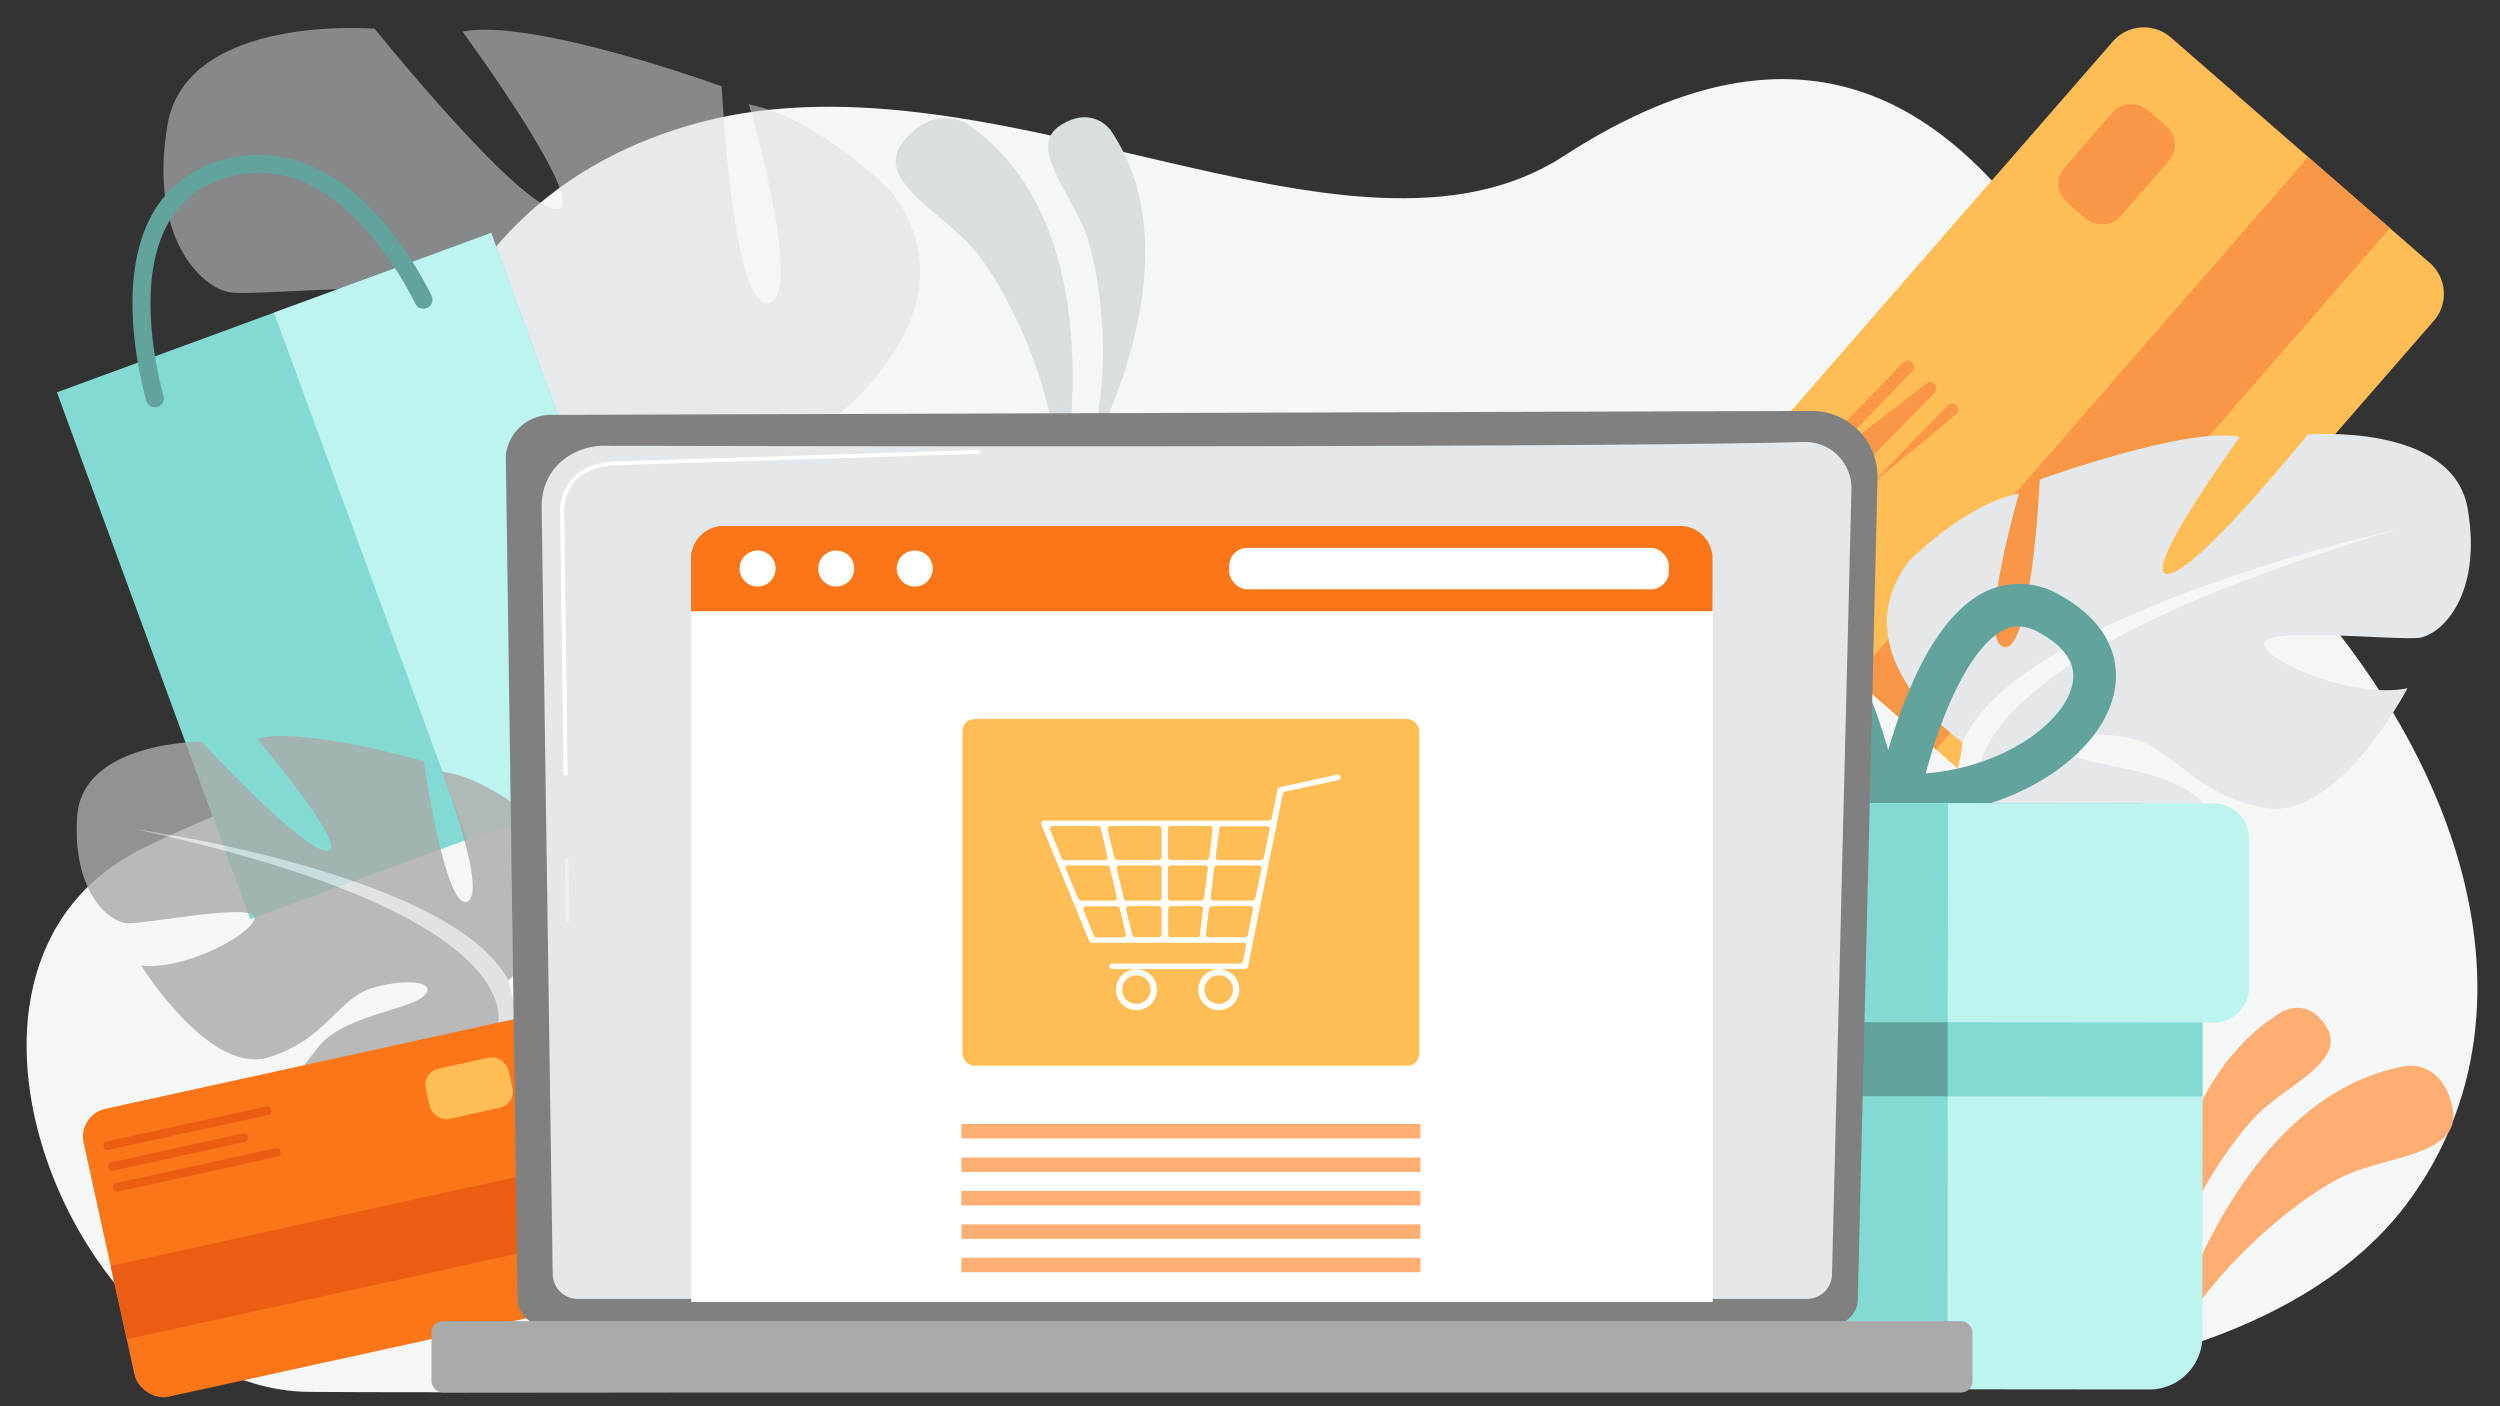 <svg id="Capa_1" data-name="Capa 1" xmlns="http://www.w3.org/2000/svg" viewBox="0 0 400 225"><rect x="0" y="0" width="400" height="225" fill="#333333" stroke="none"/><defs><style>.cls-1{fill:#f5f6f6;}.cls-2{opacity:0.5;}.cls-3{fill:#d9dee1;}.cls-4{fill:#83dad3;}.cls-5{fill:#bef4ef;}.cls-6{fill:#62a39e;}.cls-7{fill:#ffae73;}.cls-8{fill:#ffbe55;}.cls-9{fill:#f99746;}.cls-10{fill:#e5e8ea;}.cls-11{opacity:0.8;}.cls-12{fill:#aaa;}.cls-13{fill:#fa7618;}.cls-14{fill:#eb5d13;}.cls-15{fill:gray;}.cls-16{fill:#e4e8ea;}.cls-17,.cls-18{fill:#fff;}.cls-17{opacity:0.37;}</style></defs><path class="cls-1" d="M352.16,78.42c-16.1-13.74-35.52-96.57-102-53.43C215.79,47.28,157.85,5.86,109.9,20.16c-44,13.14-48.28,56.44-44,70.54,8.61,28.5-18.18,32.74-43,45-39,19.2-10.31,86.69,26.51,87s259.89-.65,259.89-.65,53.49.14,75.74-29.38C408.92,160.91,393.75,113.9,352.16,78.42Z"/><g class="cls-2"><path class="cls-3" d="M131.62,68.34s25.88-18.08,11-37.64c0,0-11.51-11.77-22.8-14,0,0,8.94,30.49,3.16,31.8s-7.51-34.69-7.51-34.69S85.23,2.82,74,5.05c0,0,20.93,28.55,15,28.4S59.94,4.6,59.94,4.6,29.79,2.06,26.78,20.08s5.54,26,10,26.69S69.42,44.26,69.05,48,50.26,59.46,39.33,57.22c0,0,14.57,27.71,29.78,24.72s19-13,28.44-14.64,16.63.19,12.14,3.22-20.76,2.92-27.78,10.2-12.84,11.93,1.7,13.44,40-2.87,44-14.34Z"/><path class="cls-3" d="M40.85,24.22s79.23,17.22,90.77,44.12c0,0,.61,13.6-4,11.48C127.59,79.82,142.37,54,40.85,24.22Z"/></g><path class="cls-3" d="M169.27,81.63s11-44.27-14.56-61.84c0,0-5-3.32-10.07,2.71s5.61,11.17,10.9,17.08S170.68,64.55,169.27,81.63Z"/><path class="cls-3" d="M173.49,74.38s18.76-32.08,4.22-53.54c0,0-2.88-4.11-8.06-.78s1.43,10.54,3.9,16.79S178.65,61.17,173.49,74.38Z"/><rect class="cls-4" x="22.31" y="47.26" width="74.01" height="89.79" transform="translate(146.76 158.23) rotate(159.84)"/><rect class="cls-5" x="58.19" y="40.88" width="37.01" height="89.79" transform="translate(178.24 139.88) rotate(159.84)"/><path class="cls-6" d="M68.31,49.27h0a1.44,1.44,0,0,0,.72-2,58.43,58.43,0,0,0-8.39-12.51C52.83,26.07,44,23,35,25.78a18,18,0,0,0-11,9.15C18.84,45.1,22.14,59.52,23.4,64.1a1.43,1.43,0,0,0,1.82,1h0a1.42,1.42,0,0,0,.94-1.73c-1.15-4.26-4.27-18,.45-27.12a15.21,15.21,0,0,1,9.28-7.72c7.9-2.51,15.51.25,22.62,8.2a55.51,55.51,0,0,1,7.95,11.88A1.44,1.44,0,0,0,68.31,49.27Z"/><path class="cls-7" d="M345.32,219.85s10.36-44.27,39.76-49.32c0,0,5.71-.88,7.31,6.64s-9.69,7.66-16.8,10.74S351.72,204,345.32,219.85Z"/><path class="cls-7" d="M345,211.58s-1.63-36.6,20.19-49.74c0,0,4.26-2.48,7.16,2.68s-5.88,8.84-10.75,13.41S346.48,197.59,345,211.58Z"/><path class="cls-8" d="M338.06,6.63l-64,73.5a6.57,6.57,0,0,0,.64,9.28l41.42,36.07a6.58,6.58,0,0,0,9.28-.64l64-73.5a6.57,6.57,0,0,0-.64-9.28L347.34,6A6.58,6.58,0,0,0,338.06,6.63Z"/><rect class="cls-9" x="284.22" y="63.86" width="110.61" height="17.34" transform="translate(61.86 280.95) rotate(-48.95)"/><path class="cls-9" d="M279.66,86.53,306,59.37a.88.88,0,0,0,0-1.24l-.19-.18a.88.88,0,0,0-1.23,0L278.22,85.14a.88.88,0,0,0,0,1.23l.19.18A.86.86,0,0,0,279.66,86.53Z"/><path class="cls-9" d="M287.82,85.21,309.57,62.8a.86.86,0,0,0,0-1.23l-.18-.18a.86.86,0,0,0-1.23,0L287.22,77.62c-.34.35-1.17,7.1-.82,7.43l.18.18A.87.87,0,0,0,287.82,85.21Z"/><path class="cls-9" d="M287.57,87.21l25.54-21a.86.86,0,0,0,0-1.23l-.18-.18a.88.88,0,0,0-1.24,0L285.3,92a.86.86,0,0,0,0,1.23l.18.18C285.85,93.76,287.24,87.55,287.57,87.21Z"/><rect class="cls-9" x="328.89" y="20.34" width="19.57" height="11.87" rx="3.83" transform="translate(96.44 264.43) rotate(-48.95)"/><path class="cls-10" d="M314,118.79s-20-13.92-8.56-29c0,0,8.87-9.1,17.58-10.81,0,0-6.86,23.54-2.4,24.54s5.75-26.78,5.75-26.78,23.34-8.54,32-6.84c0,0-16.11,22.06-11.54,21.94s22.4-22.31,22.4-22.31,23.26-2,25.61,11.9-4.24,20.09-7.71,20.61-25.16-1.89-24.88,1,14.52,8.82,22.95,7.08c0,0-11.2,21.41-22.94,19.12s-14.69-10-22-11.26-12.83.18-9.36,2.51,16,2.22,21.45,7.83,9.93,9.19-1.3,10.37-30.83-2.16-33.95-11Z"/><path class="cls-1" d="M384,84.6S322.86,98,314,118.79a45.15,45.15,0,0,1-7.65,20l-.41,4.23s7.61-13.78,11.19-15.43C317.12,127.63,305.67,107.72,384,84.6Z"/><path class="cls-1" d="M306.34,138.83s-10.49,13-6.93,30.38l2.41-.4s-.47-18.83,5.23-27.72S306.34,138.83,306.34,138.83Z"/><path class="cls-6" d="M266.21,111.79c1.44,5.15,6,10.15,12.4,13.72a41.91,41.91,0,0,0,20.08,5.15c.62,0,1.23,0,1.84,0l2.14-.1,1,0c.61,0,1.22,0,1.84,0a41.83,41.83,0,0,0,20.09-5.11c6.44-3.56,11-8.55,12.43-13.7,1.84-6.53-1.23-12.55-8.42-16.51a12.55,12.55,0,0,0-11.73-.68c-5.2,2.41-9.72,8.62-13.43,18.46-1,2.52-1.73,5-2.33,7-.6-2.07-1.36-4.49-2.31-7-3.69-9.84-8.2-16.06-13.4-18.48a12.57,12.57,0,0,0-11.73.66C267.45,99.25,264.38,105.26,266.21,111.79Zm41.9,11.95c.62-2.28,1.51-5.27,2.68-8.37,3-7.84,6.49-13,9.92-14.62a5.17,5.17,0,0,1,2.24-.52,6.91,6.91,0,0,1,3.36,1c4.38,2.42,6.12,5.36,5.16,8.74C329.7,116.26,319.75,122.86,308.11,123.74Zm-30.2-22.51a7,7,0,0,1,3.37-1,5.21,5.21,0,0,1,2.24.52c3.42,1.59,6.93,6.79,9.89,14.64,1.17,3.1,2,6.09,2.66,8.37-11.63-.9-21.57-7.51-23.34-13.82C271.78,106.58,273.53,103.64,277.91,101.23Z"/><path class="cls-5" d="M256.84,222.24l87.05.08a8.49,8.49,0,0,0,8.49-8.48l.07-76.79a8.5,8.5,0,0,0-8.48-8.5l-87.05-.07a8.49,8.49,0,0,0-8.5,8.48l-.06,76.79A8.48,8.48,0,0,0,256.84,222.24Z"/><path class="cls-4" d="M248.39,175.35l104,.09,0-36a10.92,10.92,0,0,0-10.9-10.92l-82.21-.07a10.92,10.92,0,0,0-10.92,10.9Z"/><path class="cls-5" d="M246.59,163.5l107.64.1a5.61,5.61,0,0,0,5.61-5.6l0-23.83a5.61,5.61,0,0,0-5.6-5.61l-107.64-.09a5.6,5.6,0,0,0-5.6,5.6l0,23.83A5.59,5.59,0,0,0,246.59,163.5Z"/><rect class="cls-4" x="287.91" y="128.52" width="23.71" height="93.76" transform="translate(599.39 351.06) rotate(-179.95)"/><rect class="cls-6" x="287.92" y="163.55" width="23.71" height="11.85" transform="translate(599.4 339.21) rotate(-179.95)"/><g class="cls-11"><path class="cls-12" d="M81.33,156.87s15.17-13.3,4.6-25.4c0,0-8-7.15-15.23-8,0,0,7.52,19.62,4,20.8s-6.89-22.48-6.89-22.48-19.73-5.65-26.66-3.58c0,0,15,17.71,11.21,17.93s-20.1-17.48-20.1-17.48-19.14-.06-19.92,12,5.11,16.87,8,17.06,20.38-3.39,20.38-.91-11.12,8.56-18.14,7.67c0,0,10.89,17.5,20.28,14.72S54,159.61,59.81,158s10.49-.76,7.84,1.48-12.88,3-16.86,8.21-7.34,8.55,1.91,8.77,25-4,26.8-11.81Z"/><path class="cls-3" d="M21.43,132.62s51,7.13,59.9,24.25a40.38,40.38,0,0,0,7.88,16.59L89.9,177s-7.34-11.23-10.4-12.39C79.5,164.65,87.2,146.83,21.43,132.62Z"/><path class="cls-3" d="M89.21,173.46s9.63,10.35,8.15,25.46l-2-.17s-1.17-16.12-6.54-23.31S89.21,173.46,89.21,173.46Z"/></g><rect class="cls-13" x="16.56" y="169.63" width="76.63" height="47.16" rx="4.56" transform="translate(-40.11 16.24) rotate(-12.37)"/><rect class="cls-14" x="18.1" y="194.21" width="76.63" height="12.01" transform="translate(-41.57 16.73) rotate(-12.37)"/><path class="cls-14" d="M18.35,186.49H44.58a.61.61,0,0,1,.61.61v.18a.6.6,0,0,1-.6.6H18.35a.6.6,0,0,1-.6-.6v-.18a.6.6,0,0,1,.6-.6Z" transform="translate(-39.36 11.08) rotate(-12.37)"/><path class="cls-14" d="M17.67,183.65H39.31a.6.6,0,0,1,.6.6v.18a.6.6,0,0,1-.6.6H17.67a.6.6,0,0,1-.6-.6v-.18a.61.61,0,0,1,.61-.61Z" transform="translate(-38.82 10.38) rotate(-12.37)"/><path class="cls-14" d="M16.89,179.82H43.12a.6.6,0,0,1,.6.6v.18a.6.6,0,0,1-.6.6H16.89a.6.6,0,0,1-.6-.6v-.18a.61.61,0,0,1,.61-.61Z" transform="translate(-37.97 10.61) rotate(-12.37)"/><rect class="cls-8" x="68.26" y="170.02" width="13.56" height="8.22" rx="2.66" transform="translate(-35.55 20.11) rotate(-12.37)"/><path class="cls-15" d="M297.25,207.83a4.19,4.19,0,0,1-4.18,4.18H87a4.2,4.2,0,0,1-4.19-4.18l-1.88-135a7.29,7.29,0,0,1,7.67-6.45l201-.63a10.54,10.54,0,0,1,10.81,10.77Z"/><path class="cls-16" d="M293.12,203.82a4,4,0,0,1-3.95,4H92.43a4,4,0,0,1-4-4l-1.77-123c.21-7.1,6.43-9.65,10.2-9.5,0,0,152.71.45,191.78-.6a7.4,7.4,0,0,1,7.59,7.58Z"/><path class="cls-17" d="M90.81,147.51a.29.29,0,0,1-.29-.3l-.14-9.56a.3.3,0,0,1,.29-.31h0a.3.3,0,0,1,.3.3l.14,9.56a.3.3,0,0,1-.29.31Z"/><path class="cls-18" d="M90.47,124.07a.3.3,0,0,1-.3-.3l-.54-41.72a7.78,7.78,0,0,1,2.24-5.8c2.68-2.56,6.87-2.43,7-2.43L156.55,72a.29.29,0,0,1,.3.29.3.3,0,0,1-.29.31L98.92,74.42c-.19,0-4.14-.13-6.64,2.27a7.13,7.13,0,0,0-2,5.36l.54,41.71a.31.31,0,0,1-.29.31Z"/><rect class="cls-12" x="69.04" y="211.38" width="246.56" height="11.42" rx="1.8"/><rect class="cls-18" x="110.59" y="94.67" width="163.45" height="113.64"/><path class="cls-13" d="M274,97.79V89.37a5.22,5.22,0,0,0-5.22-5.22h-153a5.22,5.22,0,0,0-5.22,5.22v8.42Z"/><rect class="cls-18" x="196.67" y="87.66" width="70.36" height="6.63" rx="2.89"/><path class="cls-18" d="M124.07,90.59a2.88,2.88,0,1,1-2.48-2.48A2.87,2.87,0,0,1,124.07,90.59Z"/><path class="cls-18" d="M136.65,90.59a2.88,2.88,0,1,1-2.48-2.48A2.88,2.88,0,0,1,136.65,90.59Z"/><path class="cls-18" d="M149.22,90.59a2.88,2.88,0,1,1-2.48-2.48A2.87,2.87,0,0,1,149.22,90.59Z"/><rect class="cls-8" x="153.99" y="115.05" width="73.1" height="55.47" rx="1.92"/><path class="cls-18" d="M181.83,161.62a3.28,3.28,0,1,1,3.28-3.28A3.28,3.28,0,0,1,181.83,161.62Zm0-5.56a2.28,2.28,0,1,0,2.28,2.28A2.29,2.29,0,0,0,181.83,156.06Z"/><path class="cls-18" d="M195,161.62a3.28,3.28,0,1,1,3.28-3.28A3.28,3.28,0,0,1,195,161.62Zm0-5.56a2.28,2.28,0,1,0,2.28,2.28A2.28,2.28,0,0,0,195,156.06Z"/><path class="cls-18" d="M214.48,124.28h0a.49.49,0,0,0-.6-.32l-9.11,2a.46.46,0,0,0-.37.35l-.93,4.64a.48.48,0,0,1-.49.36H167.09a.45.45,0,0,0-.48.58l7.66,18.67a.5.5,0,0,0,.48.29h24.14a.45.45,0,0,1,.49.51l-.5,2.44a.48.48,0,0,1-.49.36H178a.46.46,0,0,0-.5.43h0a.47.47,0,0,0,.5.44h21.19a.48.48,0,0,0,.49-.36l4.59-22.82.11-.54h0l.86-4.29a.47.47,0,0,1,.38-.35l8.47-1.85A.42.42,0,0,0,214.48,124.28Zm-43.39,14.18h6a.49.49,0,0,1,.49.34l1.11,4.79a.45.45,0,0,1-.49.52h-5.2a.51.51,0,0,1-.47-.29l-2-4.78A.44.44,0,0,1,171.09,138.46Zm8.09,0h6.18a.47.47,0,0,1,.5.43v4.78a.48.48,0,0,1-.5.44H180.3a.48.48,0,0,1-.49-.35L178.69,139A.45.45,0,0,1,179.18,138.46Zm7.68-1.31V132.6a.47.47,0,0,1,.5-.44h6.18a.46.46,0,0,1,.49.48l-.56,4.56a.48.48,0,0,1-.5.39h-5.61A.47.47,0,0,1,186.86,137.15Zm6.39,1.79-.59,4.78a.48.48,0,0,1-.5.39h-4.8a.47.47,0,0,1-.5-.44v-4.78a.46.46,0,0,1,.5-.43h5.4A.45.45,0,0,1,193.25,138.94Zm-7.89-1.35h-6.59a.49.49,0,0,1-.49-.35l-1.06-4.56a.45.45,0,0,1,.49-.52h7.65a.48.48,0,0,1,.5.44v4.55A.48.48,0,0,1,185.36,137.59Zm.5,7.83v4.1a.47.47,0,0,1-.5.44h-3.7a.5.5,0,0,1-.49-.35l-1-4.11a.46.46,0,0,1,.49-.52h4.66A.48.48,0,0,1,185.86,145.42Zm1.5-.44H192a.46.46,0,0,1,.49.48l-.51,4.11a.47.47,0,0,1-.49.39h-4.08a.47.47,0,0,1-.5-.44v-4.1A.47.47,0,0,1,187.36,145Zm6.6,0H200a.46.46,0,0,1,.49.51l-.84,4.11a.48.48,0,0,1-.49.36h-5.73a.46.46,0,0,1-.5-.48l.51-4.11A.48.48,0,0,1,194,145Zm-.28-1.35.59-4.79a.48.48,0,0,1,.5-.38h6.57a.46.46,0,0,1,.5.51l-1,4.78a.48.48,0,0,1-.49.36h-6.19A.47.47,0,0,1,193.68,143.63Zm8-6H195a.47.47,0,0,1-.49-.49l.56-4.55a.48.48,0,0,1,.5-.39h7.08a.46.46,0,0,1,.49.51l-.93,4.56A.49.49,0,0,1,201.7,137.59Zm-25.55-5.08,1.07,4.55a.46.46,0,0,1-.49.53h-6.36a.51.51,0,0,1-.47-.29L168,132.74a.45.45,0,0,1,.48-.58h7.15A.48.48,0,0,1,176.15,132.51ZM173.76,145h4.9a.49.49,0,0,1,.49.35l1,4.11a.45.45,0,0,1-.49.52h-4.17a.51.51,0,0,1-.47-.29l-1.69-4.11A.45.45,0,0,1,173.76,145Z"/><rect class="cls-7" x="153.83" y="195.9" width="73.43" height="2.31"/><rect class="cls-7" x="153.83" y="201.25" width="73.43" height="2.31"/><rect class="cls-7" x="153.83" y="190.55" width="73.43" height="2.31"/><rect class="cls-7" x="153.83" y="185.2" width="73.43" height="2.31"/><rect class="cls-7" x="153.83" y="179.84" width="73.43" height="2.31"/></svg>